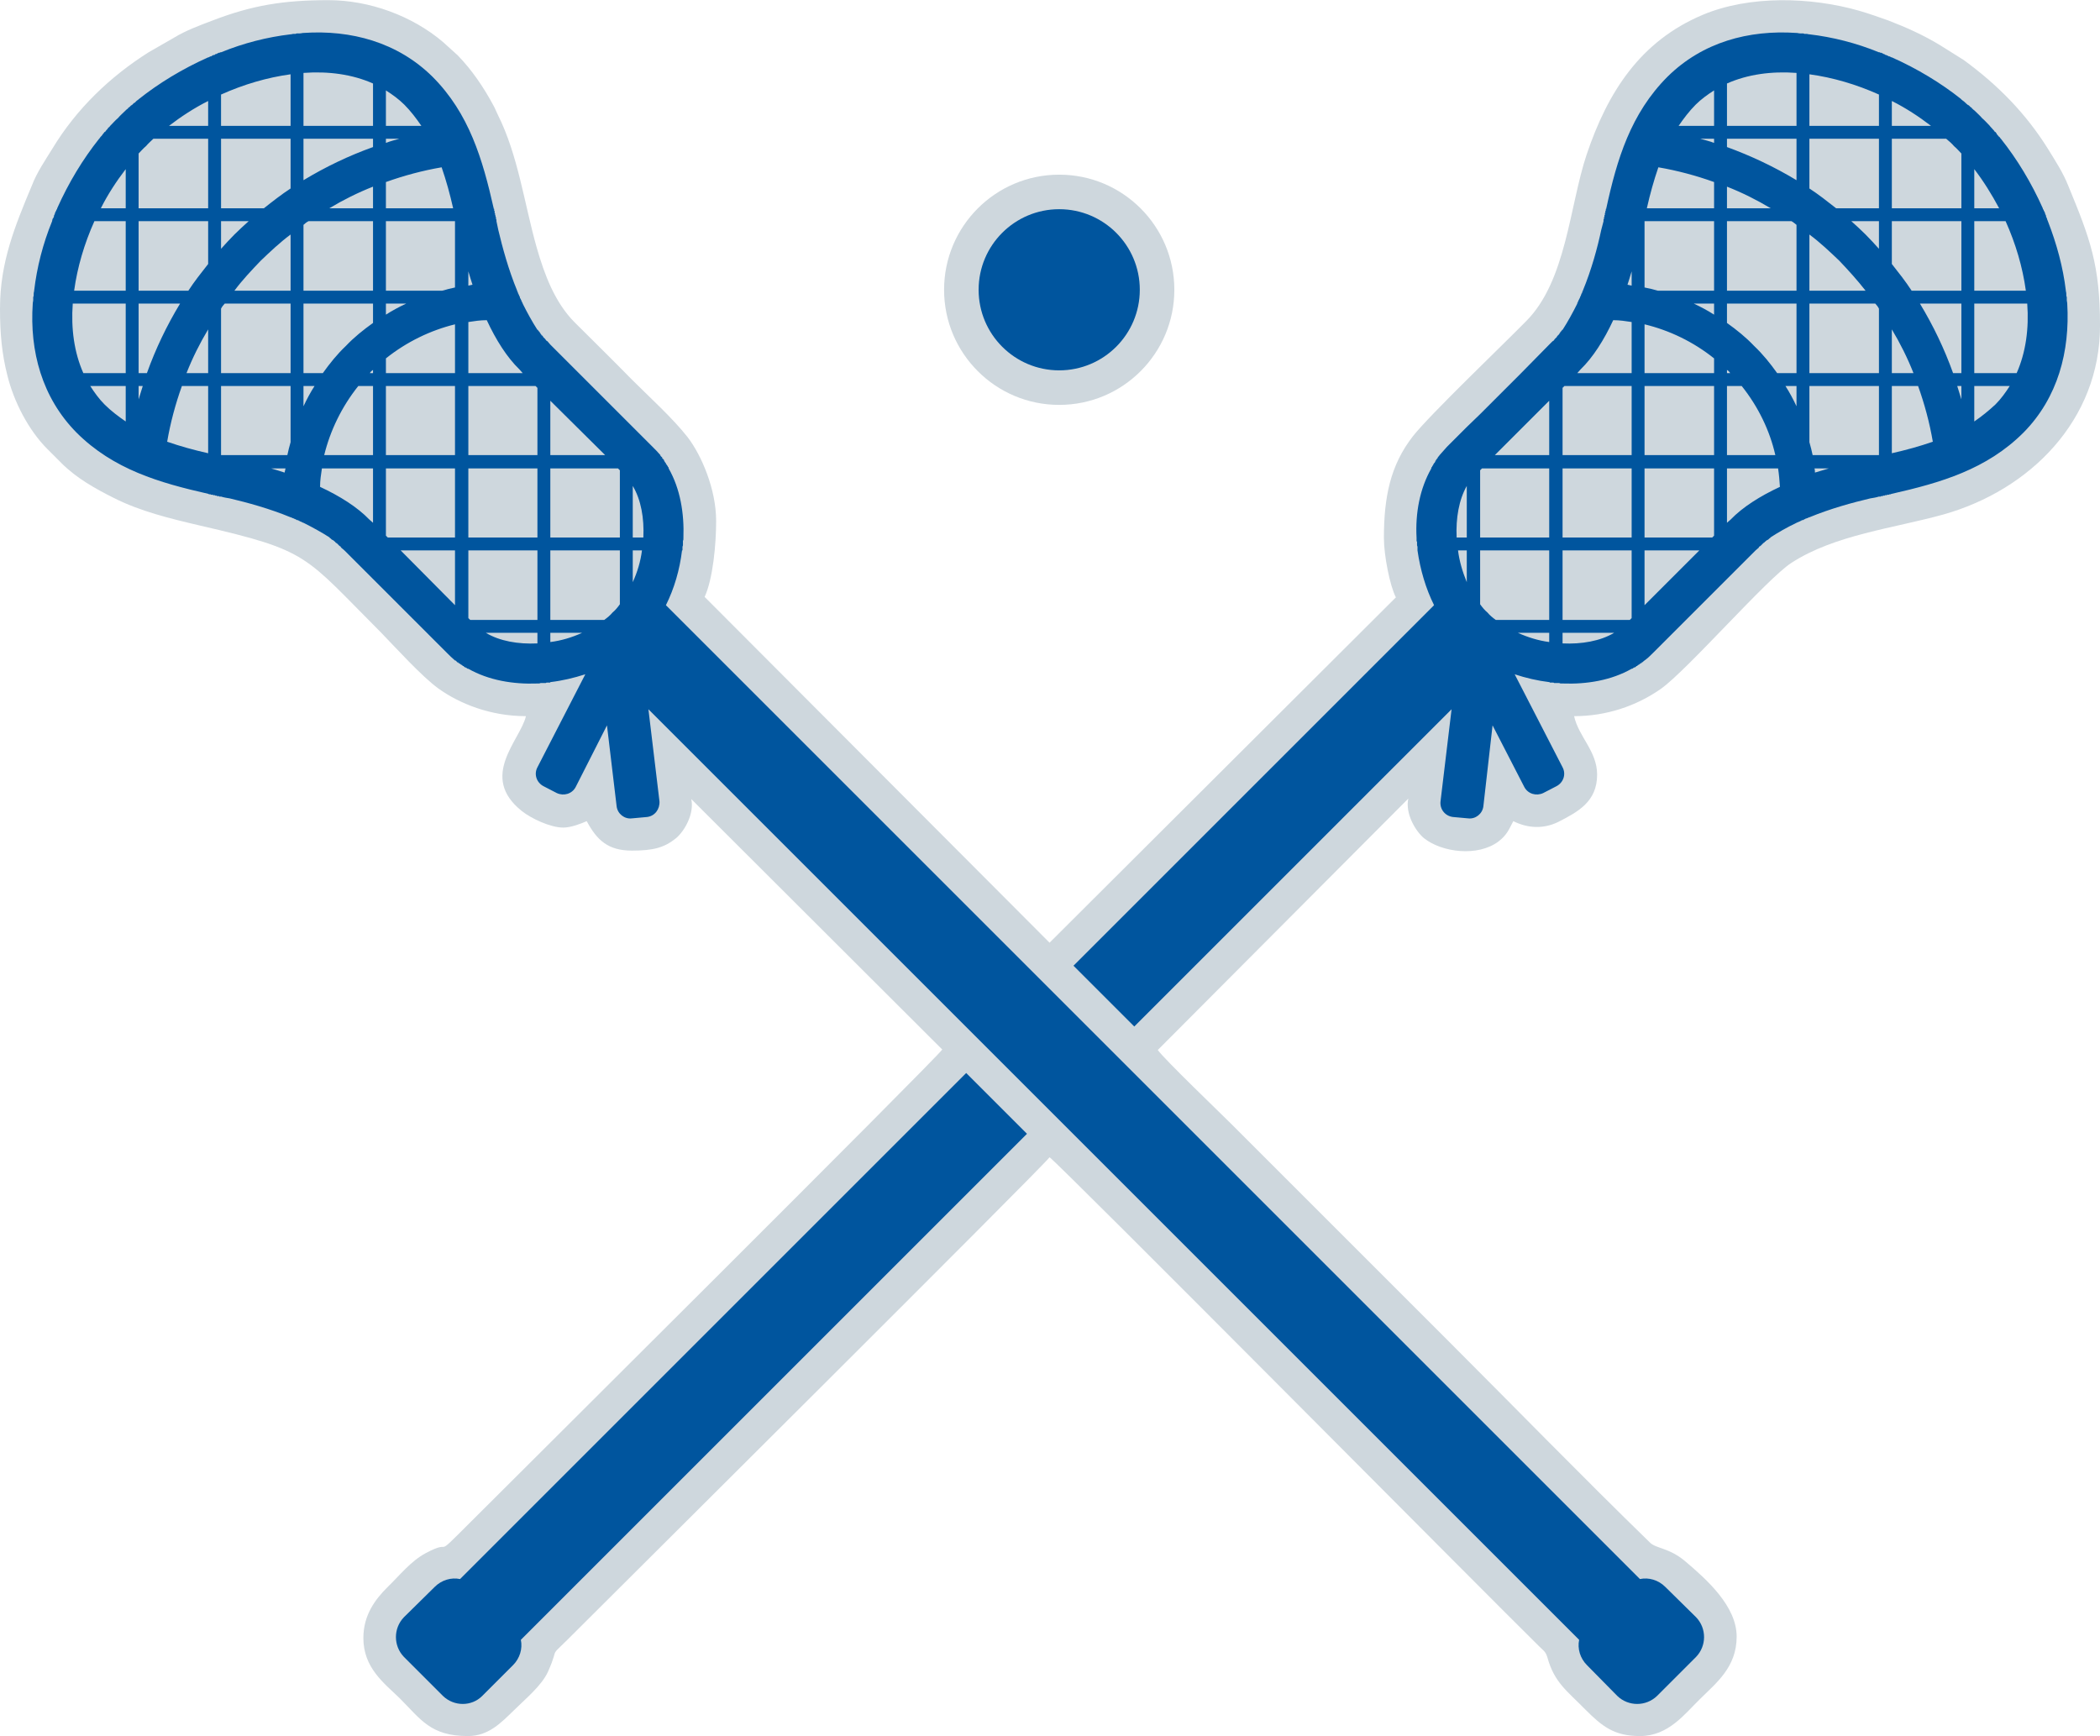 <?xml version="1.0" encoding="UTF-8"?>
<!DOCTYPE svg PUBLIC "-//W3C//DTD SVG 1.1//EN" "http://www.w3.org/Graphics/SVG/1.1/DTD/svg11.dtd">
<!-- Creator: CorelDRAW X6 -->
<svg xmlns="http://www.w3.org/2000/svg" xml:space="preserve" width="15.419in" height="12.75in" version="1.1" shape-rendering="geometricPrecision" text-rendering="geometricPrecision" image-rendering="optimizeQuality" fill-rule="evenodd" clip-rule="evenodd"
viewBox="0 0 4560 3770"
 xmlns:xlink="http://www.w3.org/1999/xlink">
 <g id="Layer_x0020_1">
  <g id="_1052494240">
   <path fill="#CED7DD" d="M0 668l0 3c0,52 4,97 16,144 14,57 46,119 87,160 11,11 20,20 31,31 32,32 73,55 113,75 57,29 123,45 187,60 239,55 225,64 392,231 34,35 90,97 126,123 46,33 113,60 190,60 -12,52 -103,131 -9,206 20,16 62,36 90,36 17,0 40,-9 51,-14 22,41 46,64 98,64 46,0 70,-6 96,-27 19,-16 40,-54 33,-85l545 544c-14,21 -955,957 -1027,1029 -84,84 -30,30 -95,65 -32,17 -57,49 -83,74 -26,26 -52,60 -52,110 0,65 45,98 79,131 46,46 67,82 148,82 45,0 72,-29 100,-56 24,-24 60,-53 74,-84 29,-65 -8,-18 65,-92 70,-70 1010,-1005 1024,-1025 21,14 962,963 1064,1063 8,8 13,10 17,23 15,55 43,73 82,113 37,37 63,58 119,58 62,0 97,-48 130,-80 35,-35 80,-69 80,-136 0,-66 -65,-124 -111,-163 -35,-30 -64,-28 -77,-41 -148,-144 -291,-291 -437,-437l-474 -474c-20,-20 -145,-140 -158,-159l544 -546c-7,32 15,70 34,86 39,31 117,41 162,7 18,-14 22,-25 32,-44 32,16 66,17 97,2 43,-22 85,-44 85,-103 0,-51 -40,-82 -50,-127 70,0 135,-22 188,-59 57,-40 232,-241 284,-274 94,-61 222,-75 330,-105 188,-53 340,-205 340,-410 0,-133 -22,-190 -69,-304 -11,-28 -28,-54 -44,-80 -48,-77 -109,-139 -183,-193l-51 -32c-36,-22 -74,-39 -113,-54 -20,-7 -39,-14 -63,-21 -105,-30 -238,-34 -340,9 -135,57 -206,167 -252,304 -37,111 -44,275 -132,362 -53,54 -207,201 -245,249 -49,63 -63,132 -63,221 0,38 13,104 26,129l-752 750 -749 -751c18,-39 25,-114 25,-165 0,-69 -32,-143 -62,-182 -33,-42 -83,-87 -122,-126 -41,-42 -81,-81 -123,-123 -43,-43 -66,-104 -83,-164 -27,-96 -40,-199 -84,-287 -4,-8 -6,-14 -10,-21 -21,-39 -46,-76 -77,-108l-32 -29c-67,-57 -160,-91 -249,-91 -97,0 -165,11 -251,44 -29,11 -59,22 -85,38l-54 31c-84,53 -157,123 -209,209 -16,26 -34,52 -45,81 -36,86 -69,166 -69,265z"/>
   <path fill="#00559E" d="M3865 1057c-1,-14 -2,-27 -4,-40l-111 0 0 118 8 -7c26,-27 64,-51 107,-71zm-576 407l104 202c8,15 2,33 -13,41l-29 15c-15,7 -33,2 -41,-13l-69 -134 -20 176c-2,16 -17,28 -33,26l-33 -3c-17,-2 -29,-17 -27,-34l24 -200 -689 689 -132 -132 782 -782c0,0 0,-1 1,-1 -18,-36 -30,-77 -36,-119l0 0 0 0 0 -1 0 0 0 -1 0 0 0 -1 0 0 0 -4 0 0 0 0 0 -1 -1 -3 0 0 0 -2 0 -1 0 0 0 -4 0 -1 -1 -1 0 -1c0,-1 0,-3 0,-5l0 0 0 -1c-3,-54 7,-107 32,-151l0 -1c0,-1 1,-2 2,-3l0 -1 1 -1c1,-2 2,-3 2,-4l1 -1 0 0 0 -1 1 0 0 0c1,-2 2,-3 2,-5l1 0 0 0 0 -1c1,-1 2,-3 3,-4l1 -1 0 0 0 -1c1,-1 2,-2 3,-4l1 0 0 -1c5,-6 11,-12 16,-18l43 -43 29 -28 61 -61 28 -28 61 -62 7 -7c1,-1 2,-1 3,-2l0 0 2 -3 0 0 0 0 0 0 2 -2 1 -1 2 -2 0 0 0 -1 2 -2 0 0 0 0 0 0 1 -1 2 -2 0 0 0 0 0 -1 2 -2 0 0 0 0 0 -1 2 -2 0 0 0 0 1 -1 0 0 1 -2 1 0c11,-17 22,-37 32,-57l0 -1 0 0 0 -1 1 0 0 -1 0 -1 1 0 0 -1 0 0 0 0 0 -1 1 -1 0 0 0 -1 0 0 1 -1 0 0 0 0 0 -1 0 0 1 -1 0 -1 0 0 0 0 1 -1 0 0 0 -1 0 0 0 -1 0 0 1 0 0 -1 0 0 0 0 0 -1 1 0 0 -1 0 0 0 -1 0 -1 1 0 0 0 0 -1 0 0 0 -1 1 0 0 -1 0 0 0 0 0 -1 0 0 1 0 0 -1 0 0 0 -1 0 0 0 -1 1 0 0 0 0 -1 0 0 0 0c19,-46 32,-94 40,-132l5 -19 0 -1 0 -1 0 0 0 0 0 -1 0 0 0 -1 0 0 0 0 1 -1 0 0 0 -1 0 0 0 0 0 -1 0 0 0 -1 0 0 0 -1 0 0 1 0 0 -1 0 0 0 0 0 -1 0 0 0 -1 0 0 0 -1 0 0 0 0 1 -1 0 0 0 -1 0 0 0 0 0 -1 0 0 0 -1 0 0 0 0 0 -1 0 0 1 -1 0 0 0 -1 0 0 0 0 0 -1 0 0 0 0 0 -1 0 0 0 -1 1 0 0 -1 0 0 0 0 0 -1 0 0 0 -1 0 0 0 -1 0 0 0 0 1 0 0 -1 0 0c23,-106 53,-206 133,-286 76,-75 176,-102 280,-95 3,0 5,1 8,1l0 0 5 0 0 0 1 0 0 0 1 0 2 1 1 0 0 0 1 0 0 0c3,0 5,0 8,1l0 0 0 0 1 0 0 0c51,6 102,19 151,39l1 0 0 0 0 0 1 0 1 1 0 0 1 0 0 0 1 0 0 0c2,1 4,2 6,3l1 0 0 0 0 0 1 1 2 1 1 0 0 0 0 0 6 3 1 0 0 0 0 0 1 0 0 0 1 1 2 1 1 0 0 0c56,25 107,56 151,91l0 1 1 0c1,1 3,3 5,4l1 1 0 0 1 1 1 1 1 0 0 0 0 1 5 4 0 0 1 0 3 3 0 0 1 1 3 2 0 1c2,1 3,3 5,4 6,6 12,11 17,17 6,5 11,11 17,17 1,2 3,3 4,5l1 0 0 1 2 2 1 1 3 4 0 0 1 0 3 4 0 0 0 1 3 3 0 0 0 1c2,1 4,3 5,5l0 0 1 1c35,44 66,95 91,151l0 0 0 1 2 3 0 1 0 0 0 1 1 0 2 5 0 0 0 1 2 4 0 1 0 0 0 1 2 4 0 0 0 1 0 0 2 5c19,49 33,100 39,151l0 0 0 0 0 1 0 0c1,3 1,6 1,8l0 1 0 0 0 1 1 3 0 1 0 0 0 5 0 0c0,3 1,5 1,8 6,103 -20,204 -95,280 -80,80 -180,109 -286,133l0 0 -1 0 0 0 0 0 -1 1 0 0 0 0 -1 0 0 0 -1 0 0 0 -1 0 0 0 0 0 -1 1 0 0 -1 0 0 0 0 0 -1 0 0 0 -1 0 0 0 0 0 -1 0 0 0 -1 1 0 0 -1 0 0 0 0 0 -1 0 0 0 0 0 -1 0 0 0 -1 0 0 1 -1 0 0 0 0 0 -1 0 0 0 -1 0 0 0 0 0 -1 0 0 0 -1 1 0 0 0 0 -1 0 0 0 -1 0 0 0 -1 0 0 0 0 0 -1 0 0 1 0 0 -1 0 0 0 -1 0 0 0 -1 0 0 0 -1 0c-6,2 -13,3 -19,4 -38,9 -86,22 -132,41l0 0 -1 0 0 0 0 0 0 0 -1 1 0 0 -1 0 0 0 -1 0 0 1 -1 0 0 0 0 0 0 0 -1 0 0 0 -1 1 0 0 -1 0 0 0 -1 0 0 1 -1 0 0 0 -1 0 0 1 -1 0 0 0 -1 0 0 0 0 0 0 1 -1 0 0 0 -1 0 0 0 -1 0 0 1 -1 0 0 0 -1 0 0 1 -1 0 0 0 -1 0 0 0 0 1 -1 0 0 0 -1 0 -1 1 0 0 -1 0 0 0 0 0 -1 1 -1 0 -1 0 0 1 0 0 -1 0c-21,10 -40,21 -57,32l0 1 -2 1 -1 1 0 0 0 0 -2 2 -1 0 0 0 0 0 -3 2 0 0 0 0 -2 2 -1 0 0 1 0 0 0 0 -3 2 0 0 0 0 -2 2 -1 1 -2 2 0 0 0 0 0 0c-1,1 -2,2 -3,2l0 0c-1,1 -2,2 -2,3l-7 6 -62 62 -28 28 -61 61 -28 28 -43 43c-6,6 -12,12 -19,17l0 0 0 0c-2,1 -3,3 -5,4l0 0 0 0 -1 0 0 1c-1,1 -3,1 -4,2l0 1 0 0 -1 0 0 0 -1 1c-1,0 -2,1 -3,2l-1 0 0 1 -2 0 0 0 0 1 -3 2 -1 0 -2 1 0 0 0 0c-1,1 -2,2 -4,2l0 0c-44,25 -97,34 -150,32l-1 0 0 0 -1 0c-2,0 -4,0 -5,-1l-1 0 -1 0 0 0 -1 0c-1,0 -3,0 -5,0l0 0 -2 0 -1 0 0 0 -2 -1 0 0 -1 0 0 0 -1 0 -3 0 -1 0 0 0 0 0 -1 0 0 0 -1 0 0 -1 -1 0c-25,-3 -51,-9 -75,-17zm-1059 998l-1099 1099c4,19 -2,40 -17,55l-67 67c-23,23 -61,23 -85,0l-85 -85c-23,-24 -23,-62 0,-86l67 -66c15,-15 36,-21 55,-17l1099 -1099 132 132zm1625 -1474c-12,-53 -37,-105 -73,-150l-32 0 0 150 105 0zm-98 -178l-3 -4 -4 -3 0 7 7 0zm-35 -32c-45,-36 -97,-61 -151,-74l0 106 151 0 0 -32zm-179 -79c-13,-2 -26,-4 -40,-4 -20,43 -44,81 -71,107l-7 8 118 0 0 -111zm-146 139l-4 4 0 146 150 0 0 -150 -146 0zm-33 32l-118 118 118 0 0 -118zm-146 147l-4 4 0 146 150 0 0 -150 -146 0zm-33 38c-17,30 -24,70 -22,112l22 0 0 -112zm-19 140c3,24 10,47 19,69l0 -69 -19 0zm48 117c5,7 10,13 16,18 5,6 11,11 18,16l116 0 0 -151 -150 0 0 117zm82 62c22,10 45,17 68,20l0 -20 -68 0zm97 23c41,2 82,-5 112,-23l-112 0 0 23zm146 -51l4 -4 0 -147 -150 0 0 151 146 0zm32 -32l119 -119 -119 0 0 119zm147 -147l4 -4 0 -146 -151 0 0 150 147 0zm-175 -547l0 -31c-3,10 -6,20 -9,29 3,1 6,1 9,2zm102 -347l77 0 0 -77c-14,9 -28,19 -40,31 -14,14 -26,30 -37,46zm105 -92l0 92 151 0 0 -115c-54,-4 -106,3 -151,23zm179 -20l0 112 151 0 0 -68c-49,-22 -100,-37 -151,-44zm179 58l0 54 85 0c-26,-20 -55,-39 -85,-54zm179 148l0 85 54 0c-16,-30 -34,-59 -54,-85zm68 113l-68 0 0 151 112 0c-7,-51 -22,-102 -44,-151zm47 179l-115 0 0 151 92 0c20,-45 27,-97 23,-151zm-38 179l-77 0 0 77c16,-11 31,-23 46,-37 12,-12 22,-26 31,-40zm-393 179l-31 0c1,3 1,6 1,9 10,-3 20,-6 30,-9zm-578 150l0 -150 150 0 0 150 -150 0zm178 -179l0 -150 151 0 0 150 -151 0zm107 -329l44 0 0 24c-14,-9 -29,-17 -44,-24zm-107 -35l0 -144 151 0 0 151 -122 0c-10,-3 -19,-5 -29,-7zm121 -323l30 0 0 9c-10,-4 -20,-6 -30,-9zm30 94l0 57 -146 0c7,-31 15,-60 25,-89 41,7 82,18 121,32zm155 443l24 0 0 44c-7,-15 -15,-30 -24,-44zm-127 -137l0 -42 151 0 0 151 -42 0c-15,-21 -31,-41 -50,-59 -18,-19 -38,-35 -59,-50zm0 -70l0 -151 140 0c4,2 7,5 11,8l0 143 -151 0zm0 -179l0 -47c33,13 65,29 95,47l-95 0zm0 -133l0 -18 151 0 0 90c-48,-29 -99,-53 -151,-72zm179 641l0 -122 151 0 0 150 -144 0c-2,-9 -4,-18 -7,-28zm0 -150l0 -151 143 0c3,3 6,7 8,11l0 140 -151 0zm0 -179l0 -122c23,17 44,37 65,57 20,21 39,42 57,65l-122 0zm91 -151l60 0 0 60c-9,-10 -19,-21 -29,-31 -10,-10 -21,-20 -31,-29zm-91 -71l0 -108 151 0 0 151 -93 0c-19,-15 -38,-30 -58,-43zm179 575l0 -146 57 0c14,39 25,80 32,121 -29,10 -58,18 -89,25zm142 -146l9 0 0 29c-3,-10 -6,-19 -9,-29zm-142 -28l0 -95c18,30 34,62 47,95l-47 0zm61 -151l90 0 0 151 -18 0c-19,-53 -43,-103 -72,-151zm-61 -86l0 -93 151 0 0 151 -108 0c-13,-20 -28,-39 -43,-58zm0 -121l0 -151 118 0c6,5 12,10 17,16 6,5 11,11 16,16l0 119 -151 0zm-3413 605c0,-14 2,-27 4,-40l111 0 0 118 -8 -7c-26,-27 -64,-51 -107,-71zm576 407l-104 202c-8,15 -2,33 13,41l29 15c15,7 33,2 41,-13l68 -134 21 176c2,16 17,28 33,26l33 -3c17,-2 28,-17 27,-34l-24 -200 2021 2021c-4,19 2,40 17,55l66 67c24,23 62,23 86,0l85 -85c23,-24 23,-62 0,-86l-67 -66c-15,-15 -36,-21 -55,-17l-2114 -2114c0,0 -1,-1 -1,-1 18,-36 30,-77 35,-119l0 0 1 0 0 -1 0 0 0 -1 0 0 0 -1 0 0 0 -4 0 0 0 0 0 -1 1 -3 0 0 0 -2 0 -1 0 0 0 -4 0 -1 0 -1 0 -1c1,-1 1,-3 1,-5l0 0 0 -1c2,-54 -7,-107 -32,-151l0 -1c0,-1 -1,-2 -2,-3l0 -1 -1 -1c-1,-2 -2,-3 -3,-4l0 -1 0 0 0 -1 -1 0 0 0c-1,-2 -2,-3 -3,-5l0 0 0 0 0 -1c-1,-1 -2,-3 -4,-4l0 -1 0 0 0 -1c-1,-1 -3,-2 -4,-4l0 0 0 -1c-5,-6 -11,-12 -17,-18l-43 -43 -28 -28 -61 -61 -28 -28 -62 -62 -6 -7c-1,-1 -2,-1 -3,-2l0 0 -2 -3 0 0 0 0 0 0 -2 -2 -1 -1 -2 -2 0 0 0 -1 -2 -2 0 0 0 0 -1 0 0 -1 -2 -2 0 0 0 0 0 -1 -2 -2 0 0 0 0 0 -1 -2 -2 0 0 0 0 -1 -1 0 0 -1 -2 -1 0c-11,-17 -22,-37 -32,-57l0 -1 0 0 -1 -1 0 0 0 -1 -1 -1 0 0 0 -1 0 0 0 0 -1 -1 0 -1 0 0 0 -1 -1 0 0 -1 0 0 0 0 0 -1 -1 0 0 -1 0 -1 0 0 -1 0 0 -1 0 0 0 -1 0 0 0 -1 0 0 -1 0 0 -1 0 0 0 0 0 -1 -1 0 0 -1 0 0 0 -1 -1 -1 0 0 0 0 0 -1 0 0 -1 -1 0 0 0 -1 0 0 0 0 0 -1 0 0 -1 0 0 -1 0 0 0 -1 0 0 -1 -1 0 0 0 0 0 -1 0 0 0 0c-19,-46 -32,-94 -41,-132l-4 -19 0 -1 0 -1 0 0 0 0 0 -1 0 0 0 -1 0 0 -1 0 0 -1 0 0 0 -1 0 0 0 0 0 -1 0 0 0 -1 0 0 0 -1 -1 0 0 0 0 -1 0 0 0 0 0 -1 0 0 0 -1 0 0 0 -1 0 0 -1 0 0 -1 0 0 0 -1 0 0 0 0 0 -1 0 0 0 -1 0 0 0 0 -1 -1 0 0 0 -1 0 0 0 -1 0 0 0 0 0 -1 0 0 0 0 0 -1 0 0 -1 -1 0 0 0 -1 0 0 0 0 0 -1 0 0 0 -1 0 0 0 -1 -1 0 0 0 0 0 0 -1 0 0c-24,-106 -53,-206 -133,-286 -76,-75 -177,-102 -280,-95 -3,0 -5,1 -8,1l0 0 -5 0 0 0 -1 0 0 0 -1 0 -2 1 -1 0 0 0 -1 0 0 0c-3,0 -5,0 -8,1l0 0 -1 0 0 0 0 0c-51,6 -102,19 -151,39l-1 0 0 0 -1 0 0 0 -1 1 0 0 -1 0 0 0 -1 0 0 0c-2,1 -4,2 -6,3l-1 0 0 0 -1 0 0 1 -2 1 -1 0 0 0 -1 0 -5 3 -1 0 0 0 -1 0 0 0 0 0 -1 1 -2 1 -1 0 0 0c-56,25 -107,56 -151,91l-1 1 0 0c-2,1 -4,3 -5,4l-1 1 0 0 -1 1 -1 1 -1 0 0 0 -1 1 -4 4 0 0 -1 0 -3 3 0 0 -1 1 -3 2 0 1c-2,1 -4,3 -5,4 -6,6 -12,11 -17,17 -6,5 -11,11 -17,17 -1,2 -3,3 -5,5l0 0 0 1 -2 2 -1 1 -3 4 0 0 -1 0 -3 4 0 0 -1 1 -2 3 0 0 -1 1c-1,1 -3,3 -4,5l0 0 -1 1c-35,44 -66,95 -91,151l0 0 0 1 -2 3 0 1 0 0 0 1 -1 0 -2 5 0 0 0 1 -2 4 0 1 0 0 0 1 -2 4 0 0 -1 1 0 0 -1 5c-20,49 -33,100 -39,151l0 0 0 0 0 1 0 0c-1,3 -1,6 -1,8l0 1 0 0 0 1 -1 3 0 1 0 0 0 5 0 0c0,3 -1,5 -1,8 -7,103 20,204 95,280 80,80 180,109 286,133l0 0 1 0 0 0 0 0 0 1 1 0 0 0 1 0 0 0 1 0 0 0 0 0 1 0 0 0 1 1 0 0 1 0 0 0 0 0 1 0 0 0 0 0 1 0 0 0 1 0 0 0 1 1 0 0 1 0 0 0 0 0 1 0 0 0 0 0 1 0 0 0 1 0 0 1 0 0 1 0 0 0 1 0 0 0 1 0 0 0 0 0 1 0 0 0 0 1 1 0 0 0 1 0 0 0 1 0 0 0 0 0 1 0 0 0 1 0 0 1 0 0 1 0 0 0 1 0 0 0 0 0 1 0 1 0c6,2 13,3 19,4 38,9 86,22 132,41l0 0 0 0 1 0 0 0 0 0 1 1 0 0 1 0 0 0 1 0 0 1 1 0 0 0 0 0 0 0 1 0 0 0 1 1 0 0 1 0 0 0 0 0 1 1 1 0 0 0 1 0 0 1 1 0 0 0 0 0 1 0 0 0 0 1 1 0 0 0 1 0 0 0 1 0 0 1 0 0 1 0 1 0 0 1 1 0 0 0 0 0 1 0 0 1 1 0 0 0 1 0 1 1 0 0 0 0 1 0 0 0 1 1 1 0 0 0 1 1 0 0 1 0c20,10 40,21 57,32l0 1 2 1 1 1 0 0 0 0 2 2 1 0 0 0 0 0 3 2 0 0 0 0 2 2 1 0 0 1 0 0 0 0 2 2 1 0 0 0 2 2 1 1 2 2 0 0 0 0 0 0c1,1 2,2 3,2l0 0c1,1 1,2 2,3l7 6 62 62 28 28 61 61 28 28 43 43c6,6 12,12 18,17l1 0 0 0c2,1 3,3 4,4l1 0 0 0 1 0 0 1c1,1 2,1 4,2l0 1 0 0 1 0 0 0 1 1c1,0 2,1 3,2l1 0 0 1 2 0 0 0 0 1 3 2 1 0 1 1 1 0 0 0c1,1 2,2 3,2l1 0c44,25 97,34 150,32l1 0 0 0 1 0c2,0 3,0 5,-1l1 0 1 0 0 0 1 0c1,0 3,0 4,0l1 0 2 0 1 0 0 0 2 -1 0 0 1 0 0 0 0 0 4 0 0 0 1 0 0 0 1 0 0 0 1 0 0 -1 0 0c26,-3 51,-9 76,-17zm-567 -476c13,-53 38,-105 74,-150l32 0 0 150 -106 0zm99 -178l3 -4 4 -3 0 7 -7 0zm35 -32c45,-36 97,-61 150,-74l0 106 -150 0 0 -32zm179 -79c13,-2 26,-4 40,-4 20,43 44,81 71,107l7 8 -118 0 0 -111zm146 139l4 4 0 146 -150 0 0 -150 146 0zm32 32l119 118 -119 0 0 -118zm147 147l4 4 0 146 -151 0 0 -150 147 0zm32 38c18,30 25,70 23,112l-23 0 0 -112zm20 140c-3,24 -10,47 -20,69l0 -69 20 0zm-48 117c-5,7 -10,13 -16,18 -5,6 -11,11 -18,16l-117 0 0 -151 151 0 0 117zm-82 62c-22,10 -45,17 -69,20l0 -20 69 0zm-97 23c-42,2 -82,-5 -112,-23l112 0 0 23zm-146 -51l-4 -4 0 -147 150 0 0 151 -146 0zm-33 -32l-118 -119 118 0 0 119zm-146 -147l-4 -4 0 -146 150 0 0 150 -146 0zm175 -547l0 -31c3,10 6,20 9,29 -3,1 -6,1 -9,2zm-102 -347l-77 0 0 -77c14,9 28,19 40,31 14,14 26,30 37,46zm-105 -92l0 92 -151 0 0 -115c54,-4 106,3 151,23zm-179 -20l0 112 -151 0 0 -68c49,-22 100,-37 151,-44zm-179 58l0 54 -85 0c26,-20 55,-39 85,-54zm-179 148l0 85 -54 0c15,-30 34,-59 54,-85zm-68 113l68 0 0 151 -112 0c7,-51 22,-102 44,-151zm-47 179l115 0 0 151 -92 0c-20,-45 -27,-97 -23,-151zm38 179l77 0 0 77c-16,-11 -32,-23 -46,-37 -12,-12 -22,-26 -31,-40zm393 179l31 0c-1,3 -1,6 -2,9 -9,-3 -19,-6 -29,-9zm578 150l0 -150 -150 0 0 150 150 0zm-179 -179l0 -150 -150 0 0 150 150 0zm-106 -329l-44 0 0 24c14,-9 29,-17 44,-24zm106 -35l0 -144 -150 0 0 151 122 0c10,-3 19,-5 28,-7zm-121 -323l-29 0 0 9c10,-4 19,-6 29,-9zm-29 94l0 57 146 0c-7,-31 -15,-60 -25,-89 -41,7 -82,18 -121,32zm-155 443l-24 0 0 44c7,-15 15,-30 24,-44zm127 -137l0 -42 -151 0 0 151 42 0c15,-21 31,-41 50,-59 18,-19 38,-35 59,-50zm0 -70l0 -151 -140 0c-4,2 -8,5 -11,8l0 143 151 0zm0 -179l0 -47c-33,13 -65,29 -95,47l95 0zm0 -133l0 -18 -151 0 0 90c48,-29 98,-53 151,-72zm-179 641l0 -122 -151 0 0 150 144 0c2,-9 4,-18 7,-28zm0 -150l0 -151 -143 0c-3,3 -6,7 -8,11l0 140 151 0zm0 -179l0 -122c-23,17 -44,37 -65,57 -20,21 -40,42 -57,65l122 0zm-91 -151l-60 0 0 60c9,-10 19,-21 29,-31 10,-10 21,-20 31,-29zm91 -71l0 -108 -151 0 0 151 93 0c19,-15 38,-30 58,-43zm-179 575l0 -146 -57 0c-14,39 -25,80 -32,121 29,10 58,18 89,25zm-142 -146l-9 0 0 29c3,-10 6,-19 9,-29zm142 -28l0 -95c-18,30 -34,62 -47,95l47 0zm-61 -151l-90 0 0 151 18 0c19,-53 43,-103 72,-151zm61 -86l0 -93 -151 0 0 151 108 0c13,-20 28,-39 43,-58zm0 -121l0 -151 -119 0c-5,5 -11,10 -16,16 -6,5 -11,11 -16,16l0 119 151 0z"/>
   <circle fill="#CED7DD" cx="2300" cy="629" r="250"/>
   <circle fill="#00559E" cx="2300" cy="629" r="175"/>
  </g>
 </g>
</svg>
